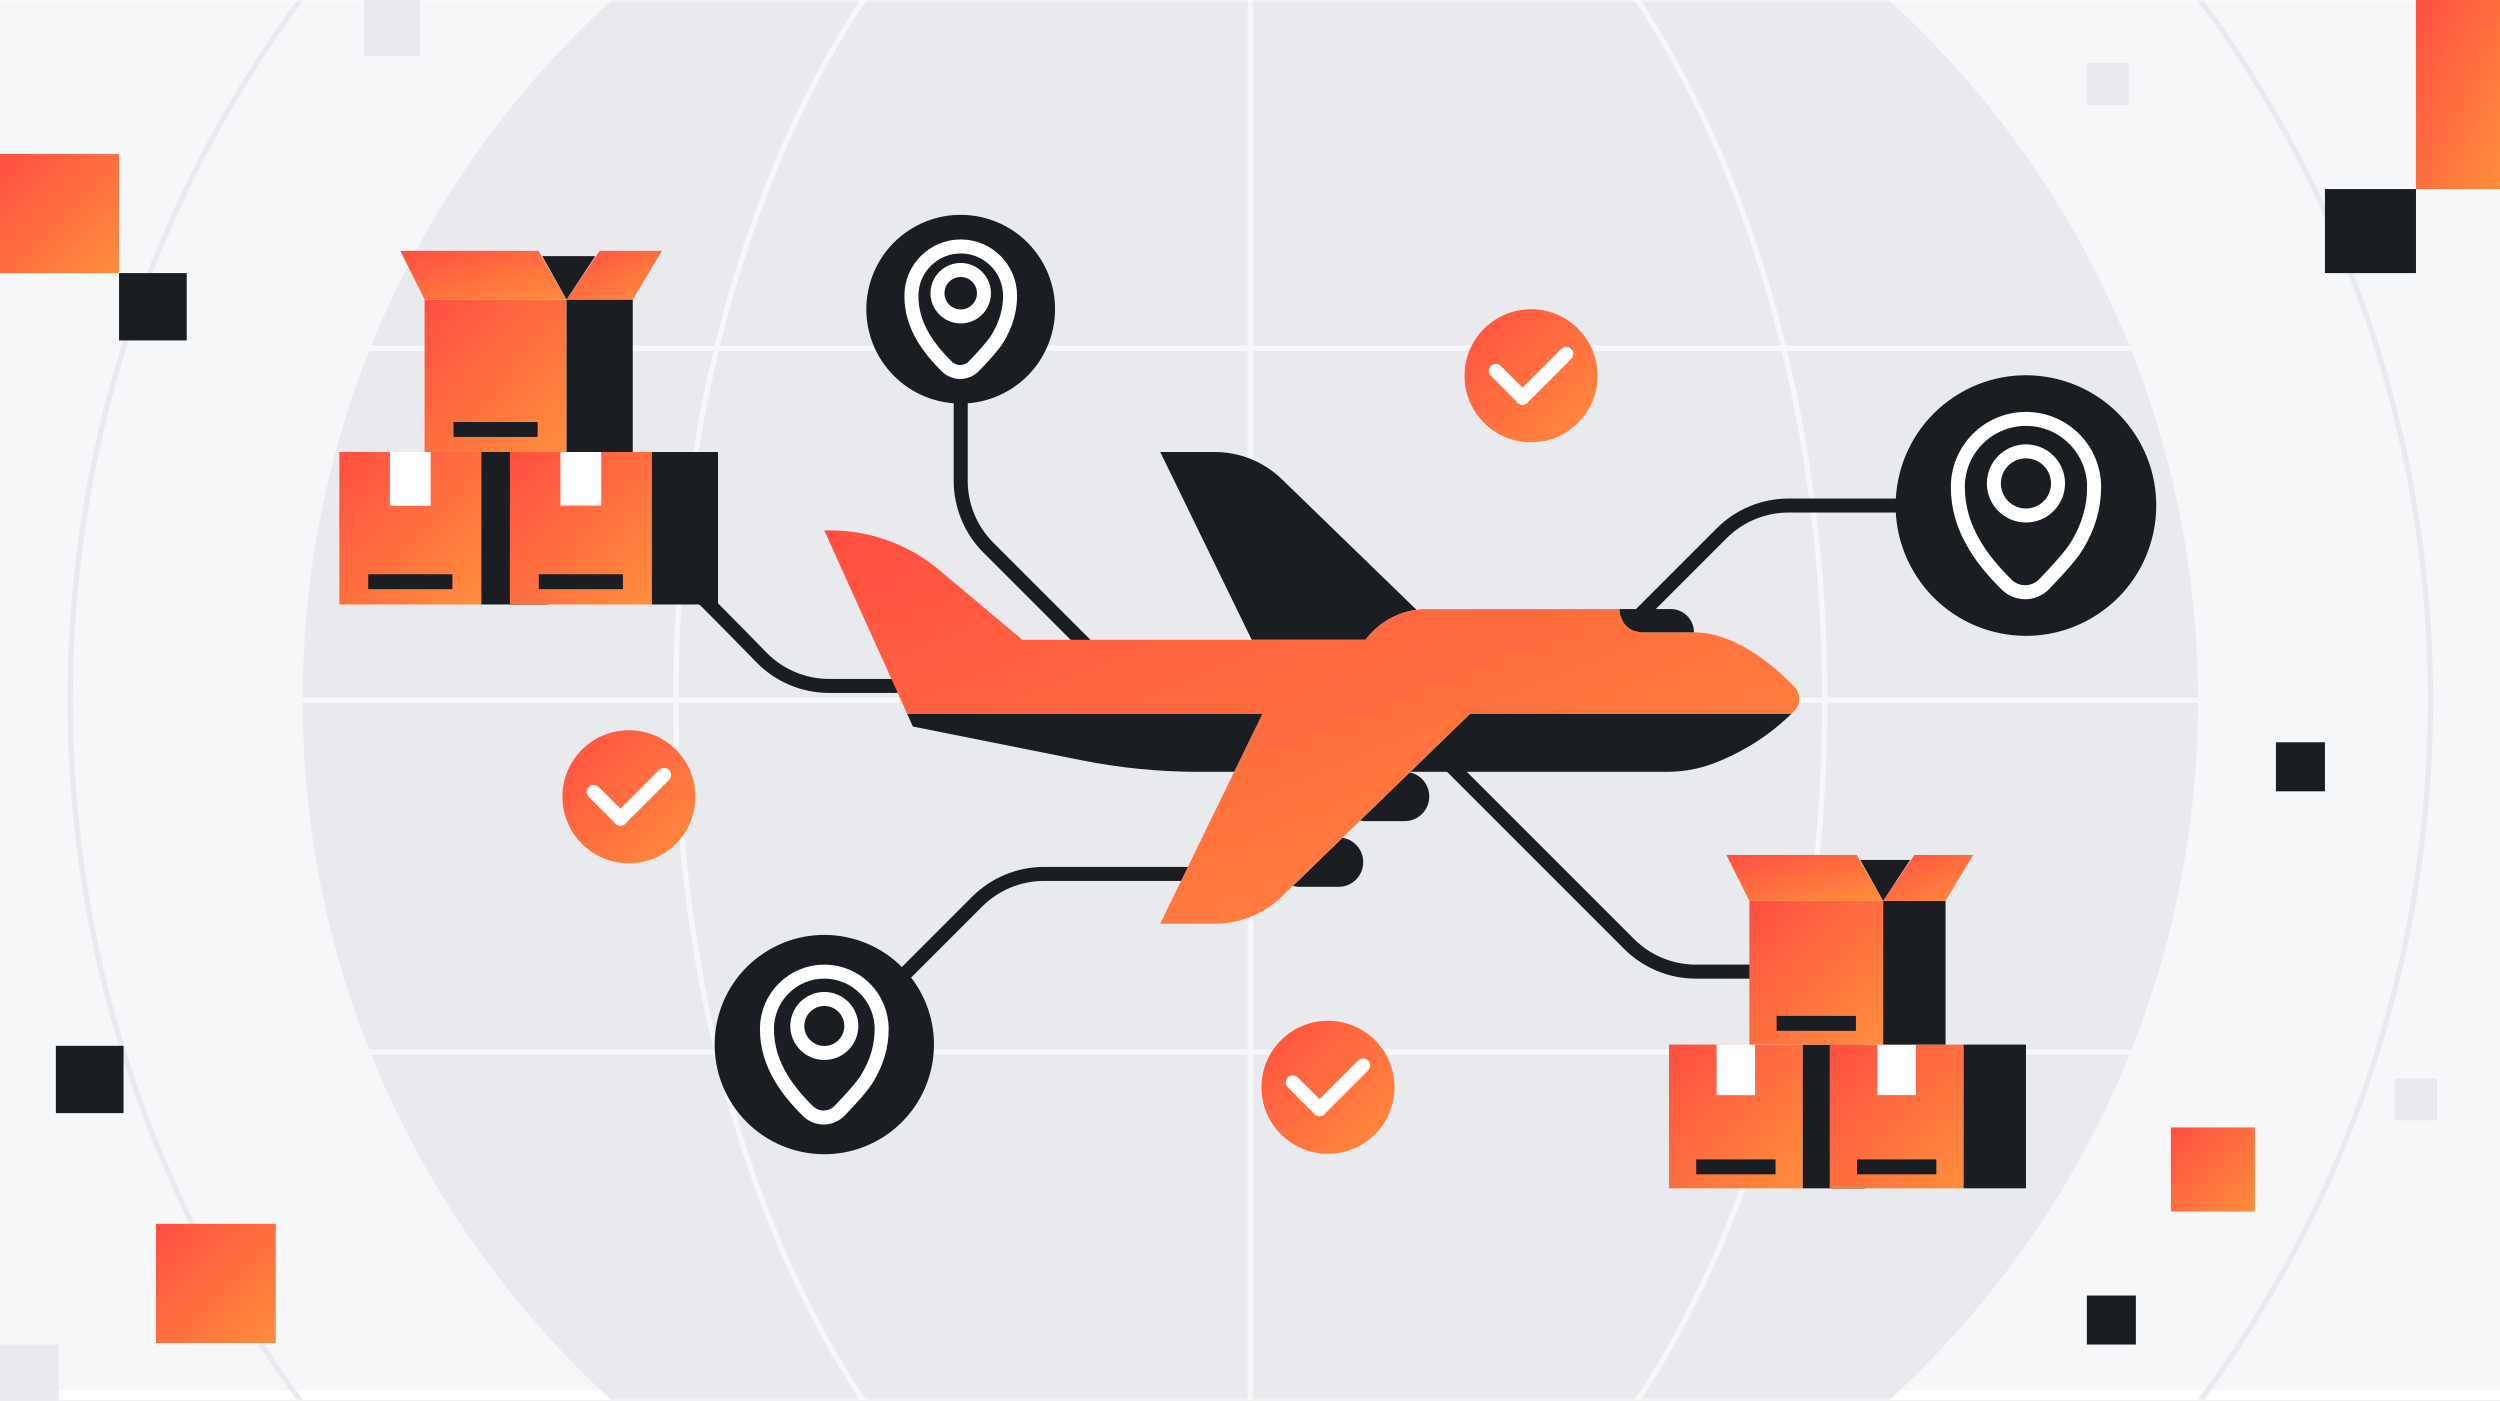 <svg width="357" height="200" viewBox="0 0 357 200" fill="none" xmlns="http://www.w3.org/2000/svg">
<rect x="0" y="0" width="357" height="200" fill="#333333" stroke="none"/>
<g clip-path="url(#clip0_691_5858)">
<rect width="357" height="200" fill="#F6F7F8"/>
<g clip-path="url(#clip1_691_5858)">
<rect width="357" height="200" fill="#F6F7F8"/>
<g clip-path="url(#clip2_691_5858)">
<rect width="509.091" height="200" transform="translate(-76)" fill="white"/>
<mask id="mask0_691_5858" style="mask-type:luminance" maskUnits="userSpaceOnUse" x="-76" y="0" width="510" height="201">
<path d="M433.091 0H-76V200H433.091V0Z" fill="white"/>
</mask>
<g mask="url(#mask0_691_5858)">
<path d="M433.091 0H-76V198.504H433.091V0Z" fill="#F6F7F8"/>
<path d="M178.546 235.326C253.284 235.326 313.871 174.739 313.871 100C313.871 25.262 253.284 -35.326 178.546 -35.326C103.807 -35.326 43.22 25.262 43.22 100C43.22 174.739 103.807 235.326 178.546 235.326Z" fill="#E8EAED"/>
<path d="M178.546 268.523C271.618 268.523 347.068 193.073 347.068 100C347.068 6.928 271.618 -68.522 178.546 -68.522C85.473 -68.522 10.023 6.928 10.023 100C10.023 193.073 85.473 268.523 178.546 268.523Z" stroke="#E8EAED" stroke-width="0.758" stroke-miterlimit="10"/>
<path d="M178.546 235.326C223.852 235.326 260.58 174.739 260.58 100C260.58 25.262 223.852 -35.326 178.546 -35.326C133.239 -35.326 96.511 25.262 96.511 100C96.511 174.739 133.239 235.326 178.546 235.326Z" stroke="#F6F7F8" stroke-width="0.758" stroke-miterlimit="10"/>
<path d="M313.871 100H43.22" stroke="#F6F7F8" stroke-width="0.758" stroke-miterlimit="10"/>
<path d="M313.871 49.746H43.22" stroke="#F6F7F8" stroke-width="0.758" stroke-miterlimit="10"/>
<path d="M313.871 150.254H43.22" stroke="#F6F7F8" stroke-width="0.758" stroke-miterlimit="10"/>
<path d="M178.546 -35.326V235.326" stroke="#F6F7F8" stroke-width="0.758" stroke-miterlimit="10"/>
</g>
</g>
</g>
<g clip-path="url(#clip3_691_5858)">
<path d="M17.643 149.344H7.979V158.956H17.643V149.344Z" fill="#1A1D21"/>
<path d="M26.664 39H17V48.612H26.664V39Z" fill="#1A1D21"/>
<path d="M39.378 174.761H22.265V191.782H39.378V174.761Z" fill="url(#paint0_linear_691_5858)"/>
<path d="M17 22H0V39H17V22Z" fill="url(#paint1_linear_691_5858)"/>
<path d="M8.403 192H0V200.358H8.403V192Z" fill="#E8EAED"/>
<path d="M60 0H52V8H60V0Z" fill="#E8EAED"/>
<path d="M345 27H332V39H345V27Z" fill="#1A1D21"/>
<path d="M357 0H345V27H357V0Z" fill="url(#paint2_linear_691_5858)"/>
<path d="M332 106H325V113H332V106Z" fill="#1A1D21"/>
<path d="M305 185H298V192H305V185Z" fill="#1A1D21"/>
<path d="M322 161H310V173H322V161Z" fill="url(#paint3_linear_691_5858)"/>
<path d="M348 154H342V160H348V154Z" fill="#E8EAED"/>
<path d="M304 9H298V15H304V9Z" fill="#E8EAED"/>
</g>
<path d="M218.636 63.159C223.883 63.159 228.136 58.906 228.136 53.659C228.136 48.413 223.883 44.159 218.636 44.159C213.389 44.159 209.136 48.413 209.136 53.659C209.136 58.906 213.389 63.159 218.636 63.159Z" fill="url(#paint4_linear_691_5858)"/>
<path d="M217.42 56.78L213.606 52.966" stroke="white" stroke-width="2" stroke-linecap="round" stroke-linejoin="round"/>
<path d="M223.663 50.538L217.42 56.78" stroke="white" stroke-width="2" stroke-linecap="round" stroke-linejoin="round"/>
<path d="M189.64 164.765C194.887 164.765 199.14 160.512 199.14 155.265C199.14 150.019 194.887 145.765 189.64 145.765C184.394 145.765 180.14 150.019 180.14 155.265C180.14 160.512 184.394 164.765 189.64 164.765Z" fill="url(#paint5_linear_691_5858)"/>
<path d="M188.428 158.383L184.614 154.568" stroke="white" stroke-width="2" stroke-linecap="round" stroke-linejoin="round"/>
<path d="M194.667 152.144L188.428 158.383" stroke="white" stroke-width="2" stroke-linecap="round" stroke-linejoin="round"/>
<path d="M89.811 123.276C95.057 123.276 99.311 119.023 99.311 113.776C99.311 108.529 95.057 104.276 89.811 104.276C84.564 104.276 80.311 108.529 80.311 113.776C80.311 119.023 84.564 123.276 89.811 123.276Z" fill="url(#paint6_linear_691_5858)"/>
<path d="M88.598 116.897L84.784 113.083" stroke="white" stroke-width="2" stroke-linecap="round" stroke-linejoin="round"/>
<path d="M94.837 110.659L88.598 116.897" stroke="white" stroke-width="2" stroke-linecap="round" stroke-linejoin="round"/>
<path d="M270.704 72.193H255.405C251.822 72.193 248.386 73.618 245.852 76.152L229.003 93C226.469 95.534 223.034 96.959 219.45 96.959H165.488C161.905 96.959 158.469 95.534 155.935 93L141.147 78.212C138.613 75.678 137.189 72.243 137.189 68.659V47.974" stroke="#1A1D21" stroke-width="2" stroke-linecap="round" stroke-linejoin="round"/>
<path d="M259.363 138.75H242.178C238.594 138.75 235.159 137.326 232.625 134.792L207.136 109.303" stroke="#1A1D21" stroke-width="2" stroke-linecap="round" stroke-linejoin="round"/>
<path d="M129.541 138.75L139.538 128.754C142.072 126.22 145.507 124.796 149.091 124.796H173.151" stroke="#1A1D21" stroke-width="2" stroke-linecap="round" stroke-linejoin="round"/>
<path d="M97.806 83.064C97.841 82.765 104.333 89.364 108.731 93.875C111.272 96.481 114.761 97.951 118.401 97.951H137.189" stroke="#1A1D21" stroke-width="2" stroke-linecap="round" stroke-linejoin="round"/>
<path d="M165.682 64.546L178.743 91.364H195C196.773 89.012 199.398 87.485 202.273 87.08L183.042 68.424C180.474 65.94 177.038 64.546 173.462 64.546H165.678H165.682Z" fill="#1A1D21"/>
<path d="M191.69 119.637L184.61 126.508C184.909 126.595 185.224 126.637 185.546 126.637H191.152C193.095 126.637 194.671 125.057 194.671 123.114C194.671 122.144 194.277 121.262 193.64 120.621C193.125 120.103 192.451 119.746 191.697 119.637H191.693H191.69Z" fill="#1A1D21"/>
<path d="M117.708 75.743H118.568C124.273 75.743 129.796 77.754 134.167 81.428L145.985 91.364H178.739H194.996C196.769 89.012 199.394 87.485 202.269 87.08H202.273C202.777 87.008 203.292 86.97 203.807 86.97H231.262C231.262 88.803 232.754 90.299 234.595 90.299H241.894H241.936C248.292 90.299 254.288 96.015 256.258 98.091C256.693 98.553 256.936 99.156 256.936 99.792C256.936 100.451 256.663 101.08 256.197 101.549C256.068 101.678 255.943 101.803 255.818 101.924H209.943L201.402 110.212H200.576C200.833 110.212 201.08 110.243 201.322 110.292L194.224 117.174H194.22L191.69 119.633H191.686L184.606 126.504H184.602L183.038 128.027C180.47 130.512 177.034 131.906 173.458 131.906H165.674L176.239 110.212L180.277 101.924H129.538L117.705 75.739L117.708 75.743Z" fill="url(#paint7_linear_691_5858)"/>
<path d="M201.326 110.296L194.227 117.178C194.47 117.231 194.724 117.258 194.977 117.258H200.576C202.519 117.258 204.099 115.678 204.099 113.735C204.099 112.765 203.705 111.883 203.068 111.243C202.599 110.773 202 110.436 201.322 110.292L201.326 110.296Z" fill="#1A1D21"/>
<path d="M180.28 101.928L176.243 110.216H171.14C165.512 110.216 159.902 109.659 154.383 108.557L130.36 103.75L129.538 101.928H180.277H180.28Z" fill="#1A1D21"/>
<path d="M255.826 101.928C251.875 105.769 247.701 107.879 244.705 109.012C242.58 109.815 240.326 110.216 238.053 110.216H209.947H201.405L209.947 101.928H255.822H255.826Z" fill="#1A1D21"/>
<path d="M238.568 86.97H231.265C231.265 88.803 232.758 90.299 234.599 90.299H241.898C241.898 88.459 240.409 86.97 238.568 86.97Z" fill="#1A1D21"/>
<path d="M257.436 149.167H238.326V169.693H257.436V149.167Z" fill="url(#paint8_linear_691_5858)"/>
<path d="M266.345 149.167H257.436V169.693H266.345V149.167Z" fill="#1A1D21"/>
<path d="M250.311 149.167H245.451V156.379H250.311V149.167Z" fill="white"/>
<path d="M261.386 149.167H280.398V169.693H261.386C261.33 169.693 261.284 169.648 261.284 169.591V149.269C261.284 149.212 261.33 149.167 261.386 149.167Z" fill="url(#paint9_linear_691_5858)"/>
<path d="M289.307 149.167H280.398V169.693H289.307V149.167Z" fill="#1A1D21"/>
<path d="M250.625 149.167H245.136V156.379H250.625V149.167Z" fill="white"/>
<path d="M273.587 149.167H268.098V156.379H273.587V149.167Z" fill="white"/>
<path d="M268.917 128.64H249.807V149.167H268.917V128.64Z" fill="url(#paint10_linear_691_5858)"/>
<path d="M277.826 128.64H268.917V149.167H277.826V128.64Z" fill="#1A1D21"/>
<path d="M242.22 166.629H253.545" stroke="#1A1D21" stroke-width="2.13" stroke-miterlimit="10"/>
<path d="M265.182 166.629H276.508" stroke="#1A1D21" stroke-width="2.13" stroke-miterlimit="10"/>
<path d="M253.701 146.137H265.026" stroke="#1A1D21" stroke-width="2.13" stroke-miterlimit="10"/>
<path d="M268.917 128.64L265.132 122.084H246.534L249.807 128.64H268.917Z" fill="url(#paint11_linear_691_5858)"/>
<path d="M268.917 128.64L273.371 122.084H281.769L277.826 128.64H268.917Z" fill="url(#paint12_linear_691_5858)"/>
<path d="M272.773 122.803H265.644L268.917 128.64L272.773 122.803Z" fill="#1A1D21"/>
<path d="M68.727 64.546H48.455V86.319H68.727V64.546Z" fill="url(#paint13_linear_691_5858)"/>
<path d="M78.178 64.546H68.727V86.319H78.178V64.546Z" fill="#1A1D21"/>
<path d="M61.167 64.546H56.011V72.194H61.167V64.546Z" fill="white"/>
<path d="M72.917 64.546H93.083V86.319H72.917C72.856 86.319 72.811 86.269 72.811 86.212V64.656C72.811 64.595 72.86 64.55 72.917 64.55V64.546Z" fill="url(#paint14_linear_691_5858)"/>
<path d="M102.534 64.546H93.083V86.319H102.534V64.546Z" fill="#1A1D21"/>
<path d="M61.5 64.546H55.678V72.194H61.5V64.546Z" fill="white"/>
<path d="M85.856 64.546H80.034V72.194H85.856V64.546Z" fill="white"/>
<path d="M80.905 42.773H60.633V64.546H80.905V42.773Z" fill="url(#paint15_linear_691_5858)"/>
<path d="M90.356 42.773H80.905V64.546H90.356V42.773Z" fill="#1A1D21"/>
<path d="M52.583 83.065H64.599" stroke="#1A1D21" stroke-width="2.13" stroke-miterlimit="10"/>
<path d="M76.939 83.065H88.955" stroke="#1A1D21" stroke-width="2.13" stroke-miterlimit="10"/>
<path d="M64.761 61.33H76.777" stroke="#1A1D21" stroke-width="2.13" stroke-miterlimit="10"/>
<path d="M80.905 42.773L76.89 35.815H57.163L60.633 42.773H80.905Z" fill="url(#paint16_linear_691_5858)"/>
<path d="M80.905 42.773L85.629 35.815H94.534L90.356 42.773H80.905Z" fill="url(#paint17_linear_691_5858)"/>
<path d="M84.993 36.58H77.432L80.905 42.773L84.993 36.58Z" fill="#1A1D21"/>
<path d="M299.52 87.744C308.109 82.102 310.498 70.566 304.856 61.978C299.214 53.389 287.679 51 279.09 56.642C270.501 62.283 268.112 73.819 273.754 82.408C279.396 90.997 290.932 93.386 299.52 87.744Z" fill="#1A1D21"/>
<path d="M291.82 72.861C293.934 71.473 294.522 68.633 293.133 66.519C291.745 64.405 288.905 63.817 286.791 65.206C284.677 66.594 284.089 69.434 285.478 71.548C286.866 73.662 289.706 74.25 291.82 72.861Z" stroke="white" stroke-width="2" stroke-linecap="round" stroke-linejoin="round"/>
<path d="M296.602 77.905C298.235 75.193 299.042 72.45 299.038 69.545C299.038 66.859 297.947 64.424 296.186 62.666C294.424 60.905 291.992 59.818 289.307 59.818C286.621 59.818 284.186 60.909 282.428 62.666C280.667 64.428 279.579 66.859 279.579 69.545C279.579 72.45 280.382 75.193 282.015 77.905C283.132 79.761 284.64 81.606 286.545 83.481C288.034 84.947 290.424 84.931 291.883 83.435C293.606 81.666 295.72 79.371 296.602 77.901V77.905Z" stroke="white" stroke-width="2" stroke-linecap="round" stroke-linejoin="round"/>
<path d="M126.307 162.252C133.536 157.504 135.546 147.795 130.798 140.566C126.05 133.338 116.341 131.328 109.113 136.076C101.885 140.824 99.874 150.533 104.622 157.761C109.37 164.989 119.079 167 126.307 162.252Z" fill="#1A1D21"/>
<path d="M119.828 149.732C121.608 148.562 122.103 146.172 120.934 144.392C119.764 142.612 117.374 142.117 115.594 143.286C113.814 144.455 113.319 146.846 114.488 148.626C115.657 150.406 118.048 150.901 119.828 149.732Z" stroke="white" stroke-width="2" stroke-linecap="round" stroke-linejoin="round"/>
<path d="M123.848 153.973C125.223 151.689 125.901 149.382 125.901 146.935C125.901 144.674 124.985 142.625 123.5 141.144C122.019 139.663 119.97 138.746 117.708 138.746C115.447 138.746 113.398 139.663 111.917 141.144C110.436 142.625 109.519 144.674 109.519 146.935C109.519 149.378 110.193 151.689 111.568 153.973C112.511 155.538 113.776 157.091 115.383 158.666C116.633 159.897 118.648 159.89 119.875 158.628C121.326 157.14 123.102 155.208 123.848 153.969V153.973Z" stroke="white" stroke-width="2" stroke-linecap="round" stroke-linejoin="round"/>
<path d="M144.585 55.415C150.804 51.329 152.534 42.976 148.449 36.756C144.363 30.537 136.01 28.807 129.79 32.892C123.571 36.978 121.841 45.331 125.926 51.551C130.012 57.77 138.365 59.5 144.585 55.415Z" fill="#1A1D21"/>
<path d="M139.013 44.643C140.544 43.637 140.97 41.579 139.964 40.048C138.958 38.516 136.901 38.09 135.369 39.096C133.838 40.102 133.411 42.16 134.418 43.691C135.424 45.223 137.481 45.649 139.013 44.643Z" stroke="white" stroke-width="2" stroke-linecap="round" stroke-linejoin="round"/>
<path d="M142.473 48.291C143.655 46.326 144.238 44.341 144.238 42.238C144.238 40.291 143.447 38.53 142.174 37.257C140.898 35.981 139.136 35.193 137.193 35.193C135.25 35.193 133.485 35.981 132.212 37.257C130.935 38.534 130.148 40.295 130.148 42.238C130.148 44.341 130.727 46.329 131.913 48.291C132.723 49.636 133.814 50.973 135.193 52.329C136.269 53.39 138.004 53.382 139.057 52.299C140.307 51.019 141.833 49.356 142.477 48.291H142.473Z" stroke="white" stroke-width="2" stroke-linecap="round" stroke-linejoin="round"/>
</g>
<defs>
<linearGradient id="paint0_linear_691_5858" x1="22.265" y1="174.761" x2="39.286" y2="191.874" gradientUnits="userSpaceOnUse">
<stop stop-color="#FF4F42"/>
<stop offset="1" stop-color="#FF8E3C"/>
</linearGradient>
<linearGradient id="paint1_linear_691_5858" x1="0" y1="22" x2="17" y2="39" gradientUnits="userSpaceOnUse">
<stop stop-color="#FF4F42"/>
<stop offset="1" stop-color="#FF8E3C"/>
</linearGradient>
<linearGradient id="paint2_linear_691_5858" x1="345" y1="0" x2="365.041" y2="8.907" gradientUnits="userSpaceOnUse">
<stop stop-color="#FF4F42"/>
<stop offset="1" stop-color="#FF8E3C"/>
</linearGradient>
<linearGradient id="paint3_linear_691_5858" x1="310" y1="161" x2="322" y2="173" gradientUnits="userSpaceOnUse">
<stop stop-color="#FF4F42"/>
<stop offset="1" stop-color="#FF8E3C"/>
</linearGradient>
<linearGradient id="paint4_linear_691_5858" x1="209.136" y1="44.159" x2="228.136" y2="63.159" gradientUnits="userSpaceOnUse">
<stop stop-color="#FF4F42"/>
<stop offset="1" stop-color="#FF8E3C"/>
</linearGradient>
<linearGradient id="paint5_linear_691_5858" x1="180.14" y1="145.765" x2="199.14" y2="164.765" gradientUnits="userSpaceOnUse">
<stop stop-color="#FF4F42"/>
<stop offset="1" stop-color="#FF8E3C"/>
</linearGradient>
<linearGradient id="paint6_linear_691_5858" x1="80.311" y1="104.276" x2="99.311" y2="123.276" gradientUnits="userSpaceOnUse">
<stop stop-color="#FF4F42"/>
<stop offset="1" stop-color="#FF8E3C"/>
</linearGradient>
<linearGradient id="paint7_linear_691_5858" x1="117.705" y1="75.739" x2="156.678" y2="172.35" gradientUnits="userSpaceOnUse">
<stop stop-color="#FF4F42"/>
<stop offset="1" stop-color="#FF8E3C"/>
</linearGradient>
<linearGradient id="paint8_linear_691_5858" x1="238.326" y1="149.167" x2="258.8" y2="168.228" gradientUnits="userSpaceOnUse">
<stop stop-color="#FF4F42"/>
<stop offset="1" stop-color="#FF8E3C"/>
</linearGradient>
<linearGradient id="paint9_linear_691_5858" x1="261.284" y1="149.167" x2="281.758" y2="168.232" gradientUnits="userSpaceOnUse">
<stop stop-color="#FF4F42"/>
<stop offset="1" stop-color="#FF8E3C"/>
</linearGradient>
<linearGradient id="paint10_linear_691_5858" x1="249.807" y1="128.64" x2="270.281" y2="147.701" gradientUnits="userSpaceOnUse">
<stop stop-color="#FF4F42"/>
<stop offset="1" stop-color="#FF8E3C"/>
</linearGradient>
<linearGradient id="paint11_linear_691_5858" x1="246.534" y1="122.084" x2="250.072" y2="134.161" gradientUnits="userSpaceOnUse">
<stop stop-color="#FF4F42"/>
<stop offset="1" stop-color="#FF8E3C"/>
</linearGradient>
<linearGradient id="paint12_linear_691_5858" x1="268.917" y1="122.084" x2="274.225" y2="132.489" gradientUnits="userSpaceOnUse">
<stop stop-color="#FF4F42"/>
<stop offset="1" stop-color="#FF8E3C"/>
</linearGradient>
<linearGradient id="paint13_linear_691_5858" x1="48.455" y1="64.546" x2="70.172" y2="84.767" gradientUnits="userSpaceOnUse">
<stop stop-color="#FF4F42"/>
<stop offset="1" stop-color="#FF8E3C"/>
</linearGradient>
<linearGradient id="paint14_linear_691_5858" x1="72.811" y1="64.546" x2="94.528" y2="84.767" gradientUnits="userSpaceOnUse">
<stop stop-color="#FF4F42"/>
<stop offset="1" stop-color="#FF8E3C"/>
</linearGradient>
<linearGradient id="paint15_linear_691_5858" x1="60.633" y1="42.773" x2="82.35" y2="62.994" gradientUnits="userSpaceOnUse">
<stop stop-color="#FF4F42"/>
<stop offset="1" stop-color="#FF8E3C"/>
</linearGradient>
<linearGradient id="paint16_linear_691_5858" x1="57.163" y1="35.815" x2="60.919" y2="48.631" gradientUnits="userSpaceOnUse">
<stop stop-color="#FF4F42"/>
<stop offset="1" stop-color="#FF8E3C"/>
</linearGradient>
<linearGradient id="paint17_linear_691_5858" x1="80.905" y1="35.815" x2="86.541" y2="46.854" gradientUnits="userSpaceOnUse">
<stop stop-color="#FF4F42"/>
<stop offset="1" stop-color="#FF8E3C"/>
</linearGradient>
<clipPath id="clip0_691_5858">
<rect width="357" height="200" fill="white"/>
</clipPath>
<clipPath id="clip1_691_5858">
<rect width="357" height="200" fill="white"/>
</clipPath>
<clipPath id="clip2_691_5858">
<rect width="509.091" height="200" fill="white" transform="translate(-76)"/>
</clipPath>
<clipPath id="clip3_691_5858">
<rect width="357" height="200" fill="white"/>
</clipPath>
</defs>
</svg>
